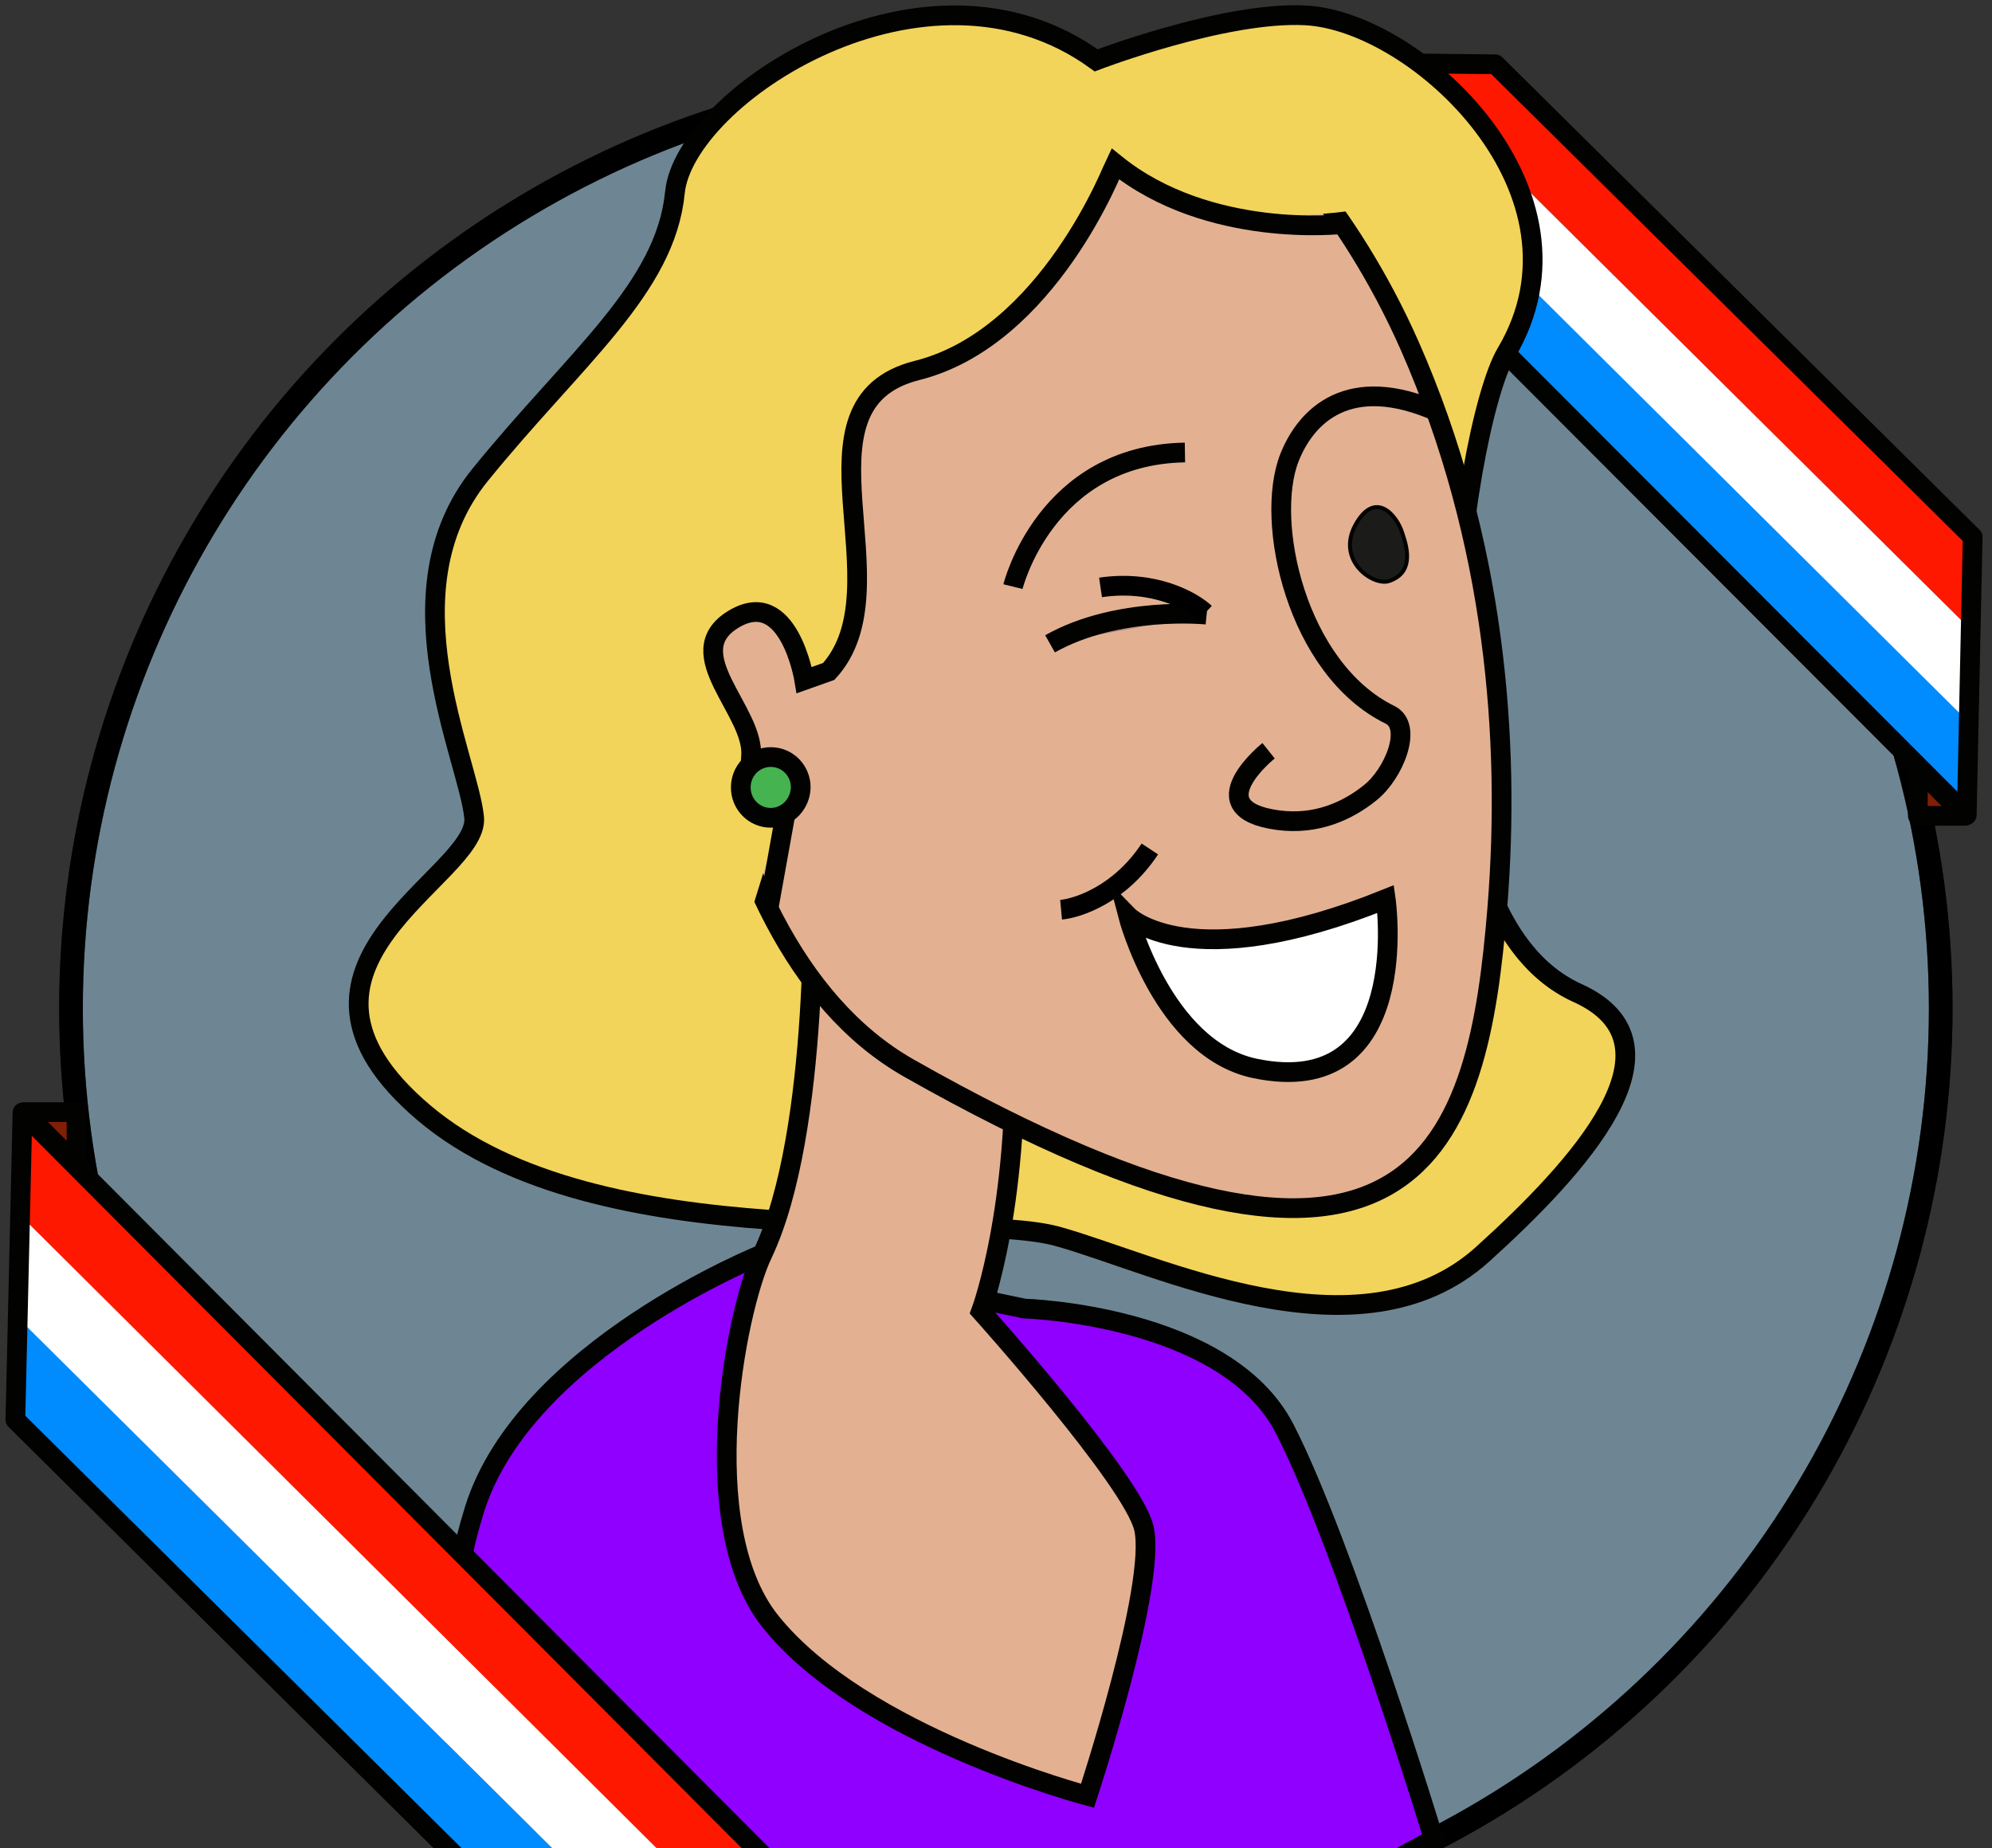 <?xml version="1.0" encoding="utf-8"?>
<!-- Generator: Adobe Illustrator 26.5.0, SVG Export Plug-In . SVG Version: 6.00 Build 0)  -->
<svg version="1.1" id="Calque_1" xmlns="http://www.w3.org/2000/svg" xmlns:xlink="http://www.w3.org/1999/xlink" x="0px" y="0px"
	 viewBox="0 0 505 468.5" style="enable-background:new 0 0 505 468.5;" xml:space="preserve">
<rect x="0" y="0" width="505" height="468.5" fill="#333333" stroke="none"/>
<style type="text/css">
	.st0{opacity:0.5;fill:#AADAF4;stroke:#000000;stroke-width:6;}
	.st1{fill:none;stroke:#000000;stroke-width:6;}
	.st2{fill:#008CFF;}
	.st3{fill:#FF1800;}
	.st4{fill:#FFFFFF;}
	.st5{fill:none;stroke:#020201;stroke-width:5;stroke-linecap:round;stroke-linejoin:round;}
	.st6{fill:#821E05;stroke:#020201;stroke-width:5;stroke-linecap:round;stroke-linejoin:round;}
	.st7{fill:#F2D45B;stroke:#020201;stroke-width:5;stroke-miterlimit:10;}
	.st8{fill:#8F00FF;stroke:#020201;stroke-width:5;stroke-miterlimit:10;}
	.st9{fill:#E3B191;}
	.st10{fill:none;stroke:#020201;stroke-width:5;stroke-miterlimit:10;}
	.st11{fill:#E3B191;stroke:#020201;stroke-width:5;stroke-miterlimit:10;}
	.st12{fill:#B38E82;}
	.st13{fill:none;stroke:#000000;stroke-width:5;}
	.st14{fill:#1B1B1A;stroke:#020201;stroke-miterlimit:10;}
	.st15{fill:#F2D45B;}
	.st16{fill:#45B350;stroke:#020201;stroke-width:5;stroke-miterlimit:10;}
	.st17{fill:#FFFFFF;stroke:#020201;stroke-width:5;stroke-miterlimit:10;}
</style>
<circle class="st0" cx="255" cy="255.6" r="237"/>
<circle class="st1" cx="255" cy="255.6" r="237"/>
<g>
	<g>
		<path class="st2" d="M499.3,183.3L331.8,15.5h-24l190.8,191.1L499.3,183.3z"/>
		<path class="st3" d="M500.1,136.1L379.3,16.4h-24l144.1,143L500.1,136.1z"/>
		<path class="st4" d="M499.3,159.3l-144-142.9h-24l167.3,166.2L499.3,159.3z"/>
		<path class="st5" d="M500.1,136.1l-121-119.8l-71.3-0.8l190.8,191.1L500.1,136.1z"/>
		<path class="st6" d="M498.2,206.8h-12v-12.1L498.2,206.8z"/>
	</g>
</g>
<path class="st7" d="M381.9,89.4c-11.3,19-29.1,141,18,162.3c29,13.1,0,44.5-24,66.2c-31.2,28.2-82.8,2.4-107.8-4.5
	c-24.9-6.9-116.4,6.1-160.6-31.3c-44.2-37.4,14.2-59.8,12.7-74.9c-1.5-15.1-22.5-57.2,1.5-86.8c24-29.6,47-47.2,49.4-71.6
	c2.4-24.4,63.6-64.8,106.8-33.5c0,0,32.6-12.5,53.1-11.4C359.4,5.4,405.9,48.9,381.9,89.4z"/>
<path class="st8" d="M340,478.9c-131.8,46.5-219.7-29.8-219.7-29.8s-12.7-25.9,0-66.5c12.7-40.6,73-64.7,73-64.7l66.4,13.8
	c0,0,51.1,1.5,66,30.5c14.9,29,37.8,104,37.8,104L340,478.9z"/>
<path class="st9" d="M206,220.4c0,0,2.2,66.2-12.7,97.5c-6.8,14.2-17.4,68.8,2,93.1c23.3,29.2,80.4,44.2,80.4,44.2
	s17.6-53.4,14.3-67.8c-2.8-12.1-41.3-55-41.3-55s10.6-28.3,8.2-76.4"/>
<path class="st10" d="M206,220.4c0,0,2.2,66.2-12.7,97.5c-6.8,14.2-17.4,68.8,2,93.1c23.3,29.2,80.4,44.2,80.4,44.2
	s17.6-53.4,14.3-67.8c-2.8-12.1-41.3-55-41.3-55s10.6-28.3,8.2-76.4"/>
<path class="st11" d="M357.4,87.7C379.1,137,383,187.6,379.6,230c-4.8,59.4-18.9,114.6-149.1,40.8c-59.4-33.7-58-148.1-59.2-157.8
	c-3.9-32,99.5-85.8,147.9-78.3C318.9,29.9,341.6,51.9,357.4,87.7z"/>
<path class="st10" d="M321.6,190.3c0,0-18.5,14.8,2.4,17.6c9.8,1.3,17.7-2.4,23.3-6.9c6.1-4.8,11-16.9,5.1-19.8
	c-23.7-11.6-31.9-49-25.5-65.2c4.2-10.6,15-21.6,37.6-11.6"/>
<path class="st12" d="M305.9,155.8c0,0-22.5-2.3-39.7,7.4L305.9,155.8z"/>
<path class="st10" d="M305.9,155.8c0,0-22.5-2.3-39.7,7.4"/>
<path class="st13" d="M305.5,155.4c-3.2-3-12.9-8.5-26.5-6.5"/>
<path class="st13" d="M269,230.6c4.3-0.4,14.9-3.9,22.5-15.4"/>
<path class="st10" d="M256.8,148.7c0,0,8.2-33.4,43.6-34"/>
<path class="st14" d="M352.1,147.3c-3.9,1.3-13.4-5.1-8.5-14.2c5-9.1,10.5-2.5,11.9,2C357.1,139.7,358.1,145.3,352.1,147.3
	L352.1,147.3z"/>
<path class="st15" d="M259,22.2c36.9-6.6,51.8-3.3,57.6,1.5h8.4l15.3,10.1L345,53c0,0-38.6,7.7-62.3-11.5
	c-0.1,0.2-16.8,44-50.2,52.4c-33.5,8.4-2.7,54.7-22.4,76.3l-6.2,2.2c0,0-3.9-24-18-15.4c-14.1,8.6,5.6,23.4,4.5,34.8
	c-1.1,11.4,10.1,6.9,10.1,6.9l-11,35.5c0,0-25.8-24.1-41.9-69.9C132.3,120.5,186.3,35.2,259,22.2L259,22.2z"/>
<path class="st10" d="M340.2,56.8c0,0-33.8,3.9-57.5-15.3c-0.1,0.2-16.8,44-50.2,52.4c-33.5,8.4-2.7,54.7-22.4,76.3l-6.2,2.2
	c0,0-3.9-24-18-15.4c-14.1,8.6,5.6,23.4,4.5,34.8c-1.1,11.4,10.1,6.9,10.1,6.9l-5.7,31.7"/>
<path class="st16" d="M195.4,207.3c-4.2,0-7.6-3.4-7.6-7.7c0-4.3,3.4-7.7,7.6-7.7c4.2,0,7.6,3.4,7.6,7.7
	C202.9,203.8,199.6,207.3,195.4,207.3z"/>
<path class="st17" d="M286,232.2c0,0,15.4,15.8,65.3-4.3c0,0,7.4,51.5-33.3,42.9C294.8,265.8,286,232.2,286,232.2z"/>
<g>
	<path class="st3" d="M4.8,307.8L189.6,493h26.5L5.7,282L4.8,307.8z"/>
	<path class="st2" d="M3.9,359.9L137.3,492h26.4L4.8,334.2L3.9,359.9z"/>
	<path class="st4" d="M4.8,334.3L163.7,492h26.4L5.7,308.6L4.8,334.3z"/>
	<path class="st5" d="M3.9,359.9l133.5,132.3l78.6,0.8L5.7,282L3.9,359.9z"/>
	<path class="st6" d="M6.1,281.9h13.3v13.3L6.1,281.9z"/>
</g>
</svg>
